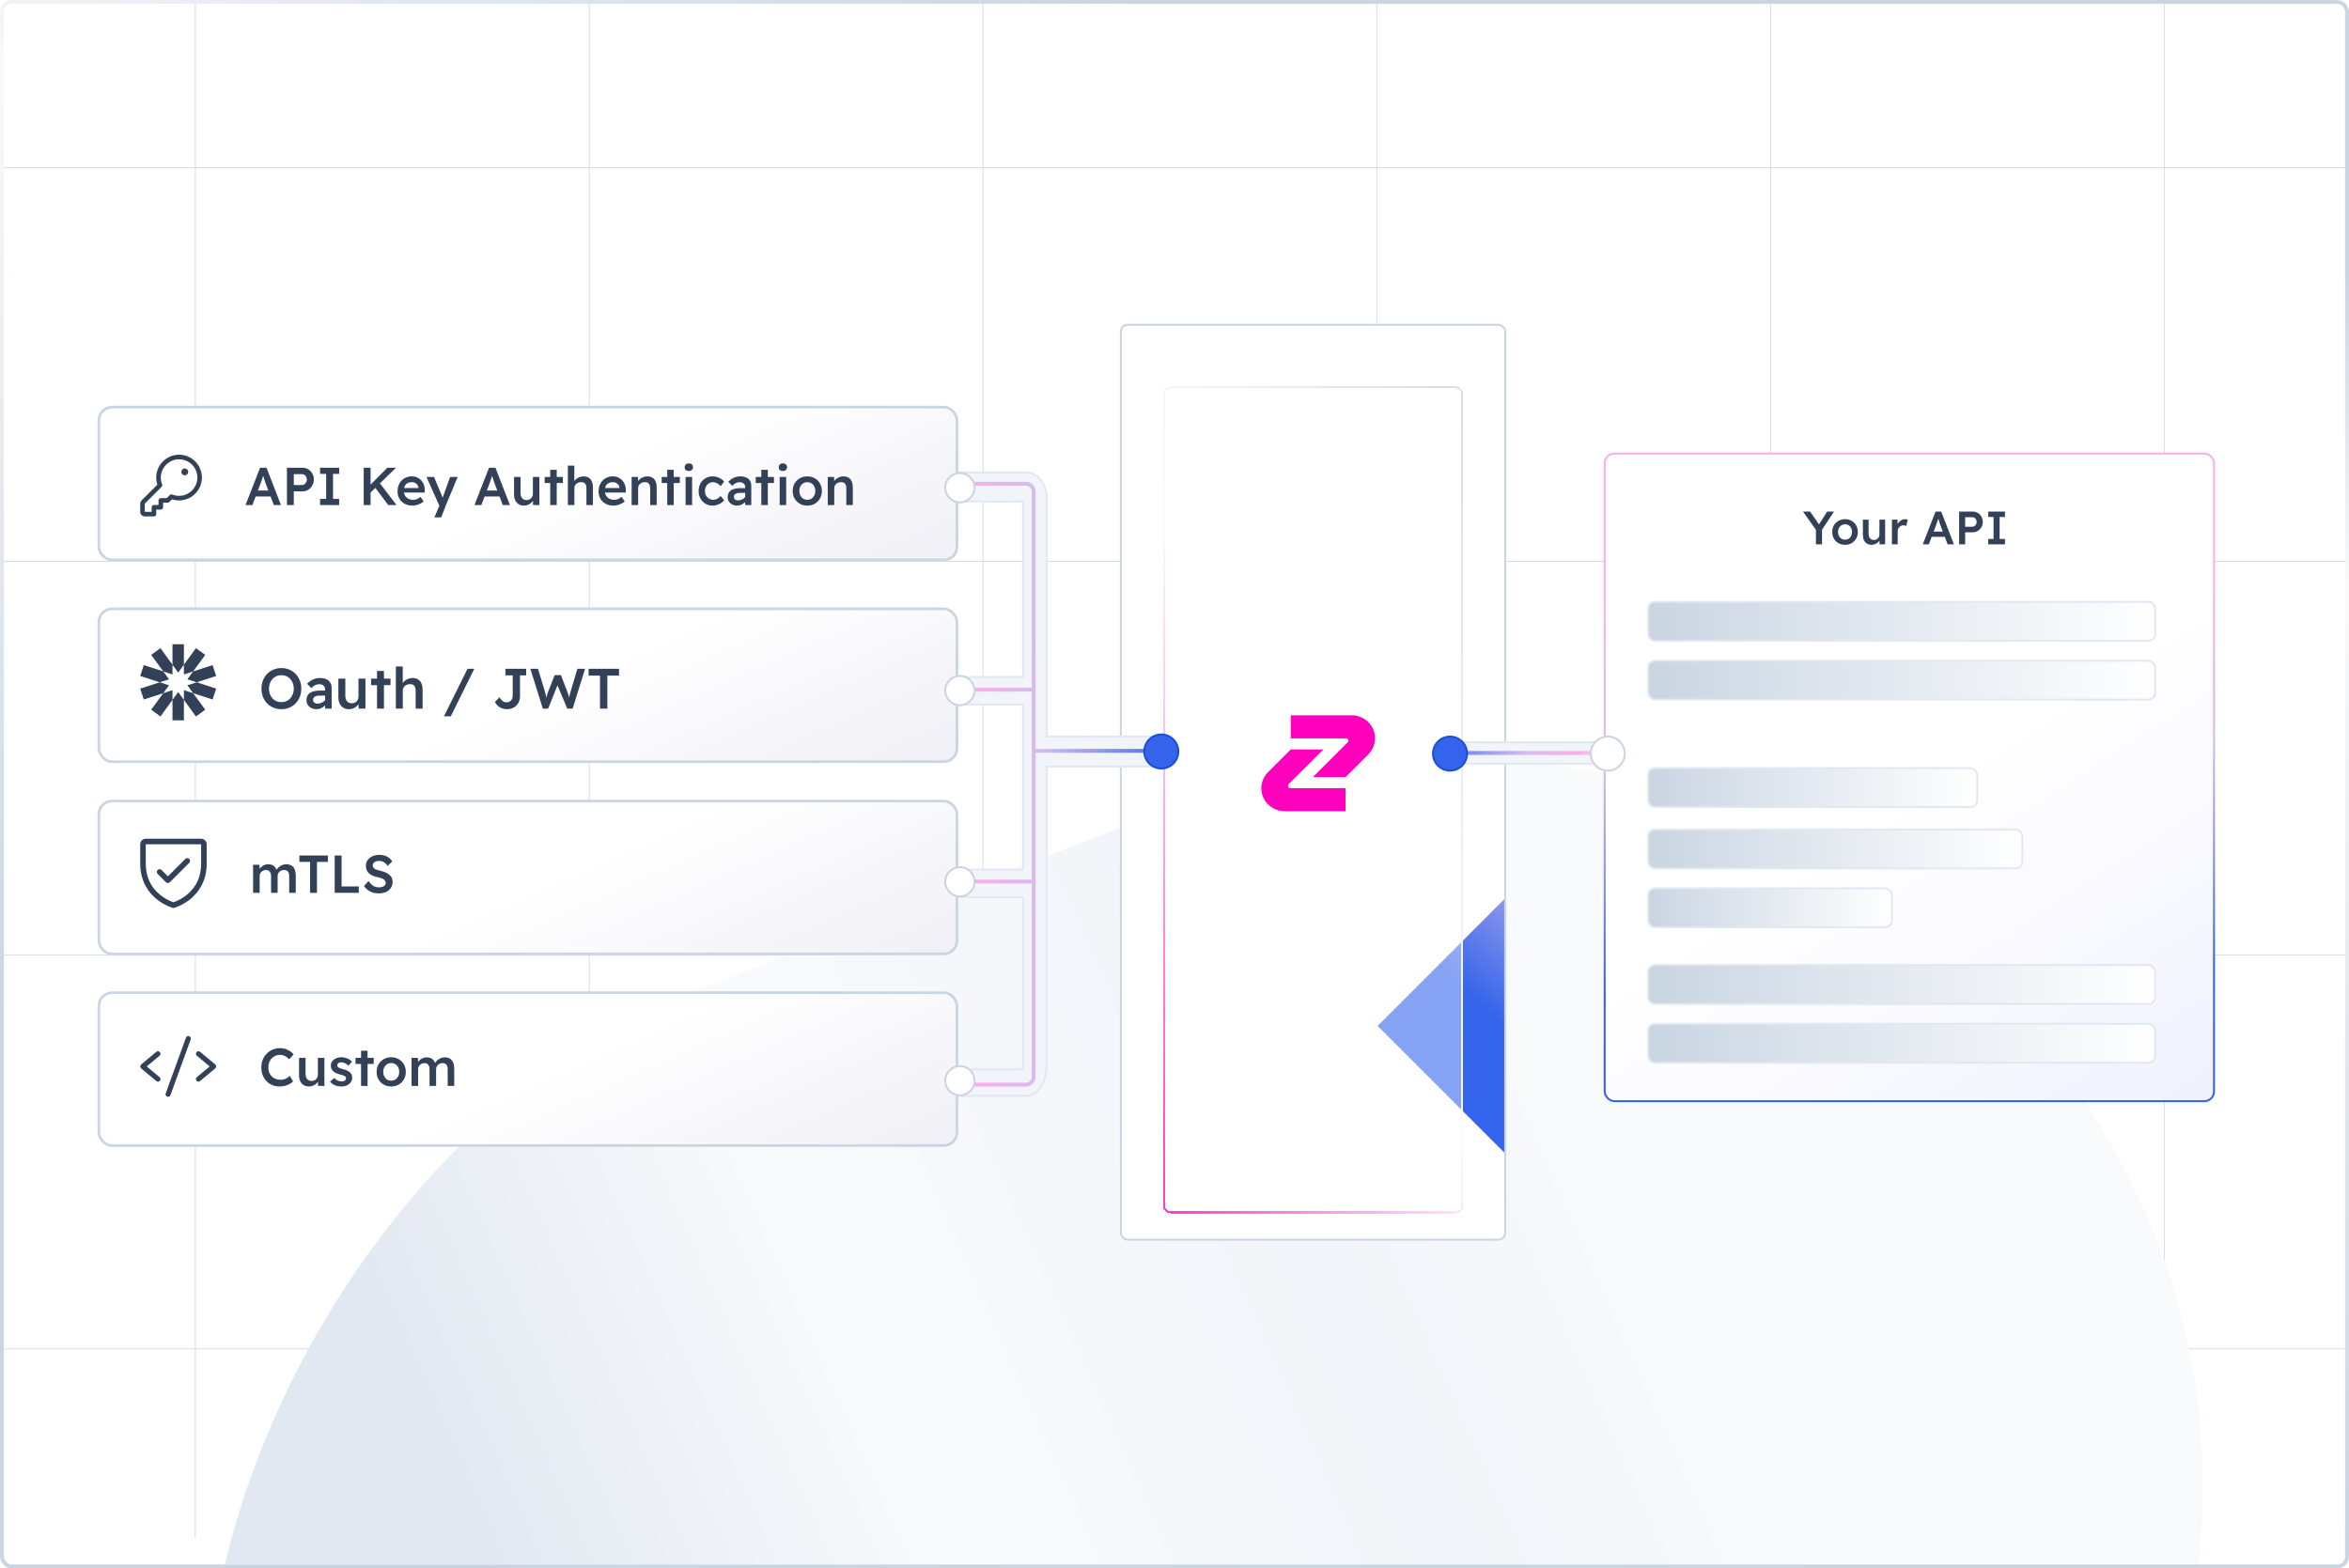 <svg width="602" height="402" viewBox="0 0 602 402" fill="none" xmlns="http://www.w3.org/2000/svg">
<g clip-path="url(#clip0_2_875)">
<rect x="1" y="1" width="600" height="400" rx="2" fill="white"/>
<path d="M600.99 345.745H1.042" stroke="#CBD5E1" stroke-width="0.2"/>
<path d="M600.978 244.816H1.03" stroke="#CBD5E1" stroke-width="0.2"/>
<path d="M600.969 143.885H1.021" stroke="#CBD5E1" stroke-width="0.2"/>
<path d="M600.958 42.956H1.01" stroke="#CBD5E1" stroke-width="0.2"/>
<path d="M554.718 -5.565V394.264" stroke="#CBD5E1" stroke-width="0.2"/>
<path d="M453.788 -5.557V394.271" stroke="#CBD5E1" stroke-width="0.2"/>
<path d="M352.857 -5.55V394.278" stroke="#CBD5E1" stroke-width="0.2"/>
<path d="M251.928 -5.543V394.285" stroke="#CBD5E1" stroke-width="0.2"/>
<path d="M150.999 -5.536V394.293" stroke="#CBD5E1" stroke-width="0.2"/>
<path d="M50.069 -5.529V394.3" stroke="#CBD5E1" stroke-width="0.2"/>
<g filter="url(#filter0_f_2_875)">
<rect x="483.545" y="137" width="391.656" height="525.231" rx="195.828" transform="rotate(69.061 483.545 137)" fill="url(#paint0_linear_2_875)"/>
</g>
<g clip-path="url(#clip1_2_875)">
<rect x="287" y="83" width="99" height="235" rx="2" fill="white"/>
<g filter="url(#filter2_f_2_875)">
<rect x="443.5" y="172.5" width="95.387" height="127.919" transform="rotate(45 443.5 172.5)" fill="url(#paint1_linear_2_875)"/>
</g>
</g>
<rect x="287.25" y="83.25" width="98.5" height="234.5" rx="1.75" stroke="#CAD5E2" stroke-width="0.5"/>
<g filter="url(#filter3_d_2_875)">
<rect x="298.001" y="95" width="77" height="212" rx="2" fill="white" fill-opacity="0.4" shape-rendering="crispEdges"/>
<rect x="298.251" y="95.25" width="76.5" height="211.5" rx="1.75" stroke="url(#paint2_linear_2_875)" stroke-width="0.5" shape-rendering="crispEdges"/>
</g>
<path d="M344.849 199.171H336.474L345.398 190.27C345.482 190.186 345.539 190.079 345.562 189.963C345.585 189.846 345.574 189.725 345.528 189.616C345.482 189.506 345.405 189.412 345.306 189.346C345.207 189.28 345.091 189.245 344.972 189.245H330.799V183.339H346.345C347.486 183.326 348.608 183.635 349.58 184.231C350.552 184.828 351.335 185.687 351.837 186.709C352.356 187.802 352.523 189.029 352.314 190.22C352.106 191.412 351.533 192.51 350.674 193.364L344.849 199.171Z" fill="#FF00BD"/>
<path d="M330.8 192.09H339.175L330.269 200.973C330.184 201.058 330.126 201.167 330.102 201.286C330.079 201.404 330.091 201.527 330.137 201.638C330.183 201.75 330.262 201.845 330.362 201.912C330.463 201.98 330.581 202.015 330.702 202.016H344.835V207.921H329.305C328.163 207.935 327.042 207.626 326.07 207.029C325.098 206.433 324.315 205.574 323.812 204.552C323.294 203.458 323.127 202.232 323.335 201.04C323.544 199.849 324.117 198.751 324.976 197.897L330.8 192.09Z" fill="#FF00BD"/>
<path d="M263.005 121.101C265.942 121.101 268.234 124.06 268.234 127.586V188.772L295.698 188.773H295.948V196.491H268.234V272.898C268.234 275.083 267.667 277.072 266.736 278.523C265.808 279.972 264.494 280.913 263.005 280.913H206V274.068H262.201V229.908H229.439V222.859H262.201V180.564H229.439V173.516H262.201V128.528H206V121.101H263.005Z" fill="#F1F5F9"/>
<path d="M263.005 121.101L263.005 120.851H263.005V121.101ZM268.234 188.772H267.984V189.022L268.234 189.022L268.234 188.772ZM295.698 188.773L295.698 189.023H295.698V188.773ZM295.948 188.773H296.198V188.523H295.948V188.773ZM295.948 196.491V196.741H296.198V196.491H295.948ZM268.234 196.491V196.241H267.984V196.491H268.234ZM268.234 272.898L268.484 272.898V272.898H268.234ZM266.736 278.523L266.947 278.658L266.947 278.658L266.736 278.523ZM263.005 280.913L263.005 281.163L263.005 281.163L263.005 280.913ZM206 280.913H205.75V281.163H206V280.913ZM206 274.068V273.818H205.75V274.068H206ZM262.201 274.068V274.318H262.451V274.068H262.201ZM262.201 229.908H262.451V229.658H262.201V229.908ZM229.439 229.908H229.189V230.158H229.439V229.908ZM229.439 222.859V222.609H229.189V222.859H229.439ZM262.201 222.859V223.109H262.451V222.859H262.201ZM262.201 180.564H262.451V180.314H262.201V180.564ZM229.439 180.564H229.189V180.814H229.439V180.564ZM229.439 173.516V173.266H229.189V173.516H229.439ZM262.201 173.516V173.766H262.451V173.516H262.201ZM262.201 128.528H262.451V128.278H262.201V128.528ZM206 128.528H205.75V128.778H206V128.528ZM206 121.101V120.851H205.75V121.101H206ZM263.005 121.101L263.005 121.351C265.754 121.351 267.984 124.142 267.984 127.586H268.234H268.484C268.484 123.978 266.13 120.851 263.005 120.851L263.005 121.101ZM268.234 127.586H267.984V188.772H268.234H268.484V127.586H268.234ZM268.234 188.772L268.234 189.022L295.698 189.023L295.698 188.773L295.698 188.523L268.234 188.522L268.234 188.772ZM295.698 188.773V189.023H295.948V188.773V188.523H295.698V188.773ZM295.948 188.773H295.698V196.491H295.948H296.198V188.773H295.948ZM295.948 196.491V196.241H268.234V196.491V196.741H295.948V196.491ZM268.234 196.491H267.984V272.898H268.234H268.484V196.491H268.234ZM268.234 272.898L267.984 272.898C267.984 275.042 267.427 276.983 266.526 278.388L266.736 278.523L266.947 278.658C267.907 277.161 268.484 275.123 268.484 272.898L268.234 272.898ZM266.736 278.523L266.526 278.388C265.625 279.794 264.38 280.663 263.005 280.663L263.005 280.913L263.005 281.163C264.608 281.163 265.99 280.15 266.947 278.658L266.736 278.523ZM263.005 280.913V280.663H206V280.913V281.163H263.005V280.913ZM206 280.913H206.25V274.068H206H205.75V280.913H206ZM206 274.068V274.318H262.201V274.068V273.818H206V274.068ZM262.201 274.068H262.451V229.908H262.201H261.951V274.068H262.201ZM262.201 229.908V229.658H229.439V229.908V230.158H262.201V229.908ZM229.439 229.908H229.689V222.859H229.439H229.189V229.908H229.439ZM229.439 222.859V223.109H262.201V222.859V222.609H229.439V222.859ZM262.201 222.859H262.451V180.564H262.201H261.951V222.859H262.201ZM262.201 180.564V180.314H229.439V180.564V180.814H262.201V180.564ZM229.439 180.564H229.689V173.516H229.439H229.189V180.564H229.439ZM229.439 173.516V173.766H262.201V173.516V173.266H229.439V173.516ZM262.201 173.516H262.451V128.528H262.201H261.951V173.516H262.201ZM262.201 128.528V128.278H206V128.528V128.778H262.201V128.528ZM206 128.528H206.25V121.101H206H205.75V128.528H206ZM206 121.101V121.351H263.005V121.101V120.851H206V121.101Z" fill="#E2E8F1"/>
<rect x="411.25" y="116.25" width="156.156" height="165.988" rx="2.469" fill="url(#paint3_linear_2_875)" stroke="url(#paint4_linear_2_875)" stroke-width="0.5"/>
<path d="M465.386 139.521V135.333L465.47 135.921L462.074 131.121H463.898L466.478 134.829L465.938 134.793L468.266 131.121H470.018L466.766 136.053L466.946 135.237V139.521H465.386ZM472.848 139.641C472.216 139.641 471.652 139.501 471.156 139.221C470.66 138.933 470.268 138.541 469.98 138.045C469.7 137.549 469.56 136.985 469.56 136.353C469.56 135.721 469.7 135.157 469.98 134.661C470.268 134.165 470.66 133.777 471.156 133.497C471.652 133.209 472.216 133.065 472.848 133.065C473.472 133.065 474.032 133.209 474.528 133.497C475.024 133.777 475.412 134.165 475.692 134.661C475.98 135.157 476.124 135.721 476.124 136.353C476.124 136.985 475.98 137.549 475.692 138.045C475.412 138.541 475.024 138.933 474.528 139.221C474.032 139.501 473.472 139.641 472.848 139.641ZM472.848 138.333C473.192 138.333 473.5 138.249 473.772 138.081C474.044 137.905 474.256 137.669 474.408 137.373C474.568 137.069 474.644 136.729 474.636 136.353C474.644 135.969 474.568 135.629 474.408 135.333C474.256 135.029 474.044 134.793 473.772 134.625C473.5 134.457 473.192 134.373 472.848 134.373C472.504 134.373 472.192 134.461 471.912 134.637C471.64 134.805 471.428 135.041 471.276 135.345C471.124 135.641 471.048 135.977 471.048 136.353C471.048 136.729 471.124 137.069 471.276 137.373C471.428 137.669 471.64 137.905 471.912 138.081C472.192 138.249 472.504 138.333 472.848 138.333ZM479.641 139.641C479.185 139.641 478.789 139.537 478.453 139.329C478.125 139.121 477.869 138.829 477.685 138.453C477.509 138.077 477.421 137.625 477.421 137.097V133.197H478.885V136.785C478.885 137.281 479.001 137.673 479.233 137.961C479.473 138.249 479.805 138.393 480.229 138.393C480.437 138.393 480.625 138.361 480.793 138.297C480.969 138.225 481.121 138.129 481.249 138.009C481.377 137.881 481.477 137.729 481.549 137.553C481.621 137.377 481.657 137.189 481.657 136.989V133.197H483.121V139.521H481.693L481.669 138.201L481.933 138.057C481.837 138.353 481.673 138.621 481.441 138.861C481.217 139.101 480.949 139.293 480.637 139.437C480.325 139.573 479.993 139.641 479.641 139.641ZM484.863 139.521V133.197H486.303L486.327 135.213L486.135 134.757C486.223 134.437 486.375 134.149 486.591 133.893C486.807 133.637 487.055 133.437 487.335 133.293C487.623 133.141 487.919 133.065 488.223 133.065C488.359 133.065 488.487 133.077 488.607 133.101C488.735 133.125 488.839 133.153 488.919 133.185L488.535 134.793C488.439 134.745 488.327 134.709 488.199 134.685C488.079 134.653 487.955 134.637 487.827 134.637C487.619 134.637 487.423 134.677 487.239 134.757C487.063 134.829 486.907 134.933 486.771 135.069C486.643 135.205 486.539 135.365 486.459 135.549C486.379 135.725 486.339 135.921 486.339 136.137V139.521H484.863ZM492.769 139.521L496.045 131.121H497.497L500.749 139.521H499.141L497.329 134.721C497.297 134.633 497.245 134.485 497.173 134.277C497.109 134.069 497.037 133.841 496.957 133.593C496.877 133.345 496.801 133.117 496.729 132.909C496.665 132.701 496.621 132.545 496.597 132.441L496.897 132.429C496.849 132.589 496.793 132.773 496.729 132.981C496.665 133.181 496.597 133.389 496.525 133.605C496.453 133.821 496.381 134.029 496.309 134.229C496.237 134.429 496.173 134.609 496.117 134.769L494.317 139.521H492.769ZM494.257 137.589L494.785 136.245H498.613L499.201 137.589H494.257ZM502.084 139.521V131.121H505.576C506.056 131.121 506.488 131.237 506.872 131.469C507.264 131.701 507.572 132.017 507.796 132.417C508.028 132.817 508.144 133.265 508.144 133.761C508.144 134.257 508.028 134.709 507.796 135.117C507.572 135.517 507.264 135.837 506.872 136.077C506.488 136.317 506.056 136.437 505.576 136.437H503.632V139.521H502.084ZM503.632 135.009H505.468C505.676 135.009 505.86 134.953 506.02 134.841C506.188 134.729 506.32 134.581 506.416 134.397C506.52 134.205 506.572 133.997 506.572 133.773C506.572 133.541 506.52 133.333 506.416 133.149C506.32 132.965 506.188 132.821 506.02 132.717C505.86 132.613 505.676 132.561 505.468 132.561H503.632V135.009ZM509.543 139.521V138.141H510.911V132.501H509.543V131.121H513.839V132.501H512.459V138.141H513.839V139.521H509.543Z" fill="#324158"/>
<rect x="422.393" y="154.268" width="129.938" height="9.987" rx="1.75" fill="url(#paint5_linear_2_875)" stroke="#E2E8F1" stroke-width="0.5"/>
<rect x="422.393" y="247.344" width="129.938" height="9.987" rx="1.75" fill="url(#paint6_linear_2_875)" stroke="#E2E8F1" stroke-width="0.5"/>
<rect x="422.393" y="169.343" width="129.938" height="9.987" rx="1.75" fill="url(#paint7_linear_2_875)" stroke="#E2E8F1" stroke-width="0.5"/>
<rect x="422.393" y="262.42" width="129.938" height="9.987" rx="1.75" fill="url(#paint8_linear_2_875)" stroke="#E2E8F1" stroke-width="0.5"/>
<rect x="422.393" y="196.873" width="84.317" height="9.987" rx="1.75" fill="url(#paint9_linear_2_875)" stroke="#E2E8F1" stroke-width="0.5"/>
<rect x="422.393" y="212.604" width="95.883" height="9.987" rx="1.75" fill="url(#paint10_linear_2_875)" stroke="#E2E8F1" stroke-width="0.5"/>
<rect x="422.393" y="227.68" width="62.47" height="9.987" rx="1.75" fill="url(#paint11_linear_2_875)" stroke="#E2E8F1" stroke-width="0.5"/>
<path d="M410.75 190.25V195.75H373.25V190.25H410.75Z" fill="#F1F5F9" stroke="#E2E8F1" stroke-width="0.5"/>
<g filter="url(#filter4_d_2_875)">
<path d="M411.5 193H372" stroke="url(#paint12_linear_2_875)"/>
</g>
<circle cx="412.037" cy="193.157" r="4.364" fill="white" stroke="#CBD5E1" stroke-width="0.5"/>
<circle cx="371.613" cy="193.157" r="4.364" fill="#3364EB" stroke="#1F4ED5" stroke-width="0.5"/>
<g filter="url(#filter5_d_2_875)">
<path d="M238.5 124H262.91C264.015 124 264.91 124.895 264.91 126V176.759M241.015 278H262.91C264.015 278 264.91 277.105 264.91 276V225.954M264.91 192.444H294.5M264.91 192.444V176.759M264.91 192.444V225.954M264.91 176.759H238.5M264.91 225.954H238.5" stroke="url(#paint13_linear_2_875)"/>
</g>
<rect x="25.342" y="156.051" width="219.905" height="39.171" rx="3.375" fill="url(#paint14_linear_2_875)"/>
<rect x="25.342" y="156.051" width="219.905" height="39.171" rx="3.375" stroke="#CAD5E2" stroke-width="0.684"/>
<path d="M44.206 165.127V170.374L45.669 172.383L47.132 170.374V165.127H44.206ZM47.132 170.374V172.871L49.492 172.09L52.593 167.858L50.213 166.122L47.132 170.374ZM49.492 172.09L48.029 174.119L50.408 174.879L55.401 173.261L54.485 170.472L49.492 172.09ZM50.408 174.879L48.029 175.64L49.492 177.669L54.485 179.287L55.401 176.498L50.408 174.879ZM49.492 177.669L47.132 176.888V179.385L50.213 183.637L52.593 181.901L49.492 177.669ZM47.132 179.385L45.669 177.376L44.206 179.385V184.632H47.132V179.385ZM44.206 179.385V176.888L41.846 177.669L38.745 181.901L41.124 183.637L44.206 179.385ZM41.846 177.669L43.309 175.64L40.929 174.879L35.936 176.498L36.853 179.287L41.846 177.669ZM40.929 174.879L43.309 174.119L41.846 172.09L36.853 170.472L35.936 173.261L40.929 174.879ZM41.846 172.09L44.206 172.871V170.374L41.124 166.122L38.745 167.858L41.846 172.09Z" fill="#324158"/>
<path d="M72.119 181.778C71.379 181.778 70.698 181.646 70.075 181.383C69.462 181.121 68.922 180.756 68.454 180.288C67.997 179.812 67.642 179.252 67.389 178.61C67.136 177.967 67.009 177.267 67.009 176.507C67.009 175.748 67.136 175.047 67.389 174.405C67.642 173.763 67.997 173.208 68.454 172.741C68.922 172.264 69.462 171.894 70.075 171.631C70.698 171.369 71.379 171.237 72.119 171.237C72.849 171.237 73.525 171.369 74.148 171.631C74.771 171.894 75.311 172.264 75.769 172.741C76.226 173.218 76.581 173.777 76.834 174.42C77.087 175.062 77.214 175.758 77.214 176.507C77.214 177.267 77.087 177.967 76.834 178.61C76.581 179.242 76.226 179.797 75.769 180.274C75.311 180.751 74.771 181.121 74.148 181.383C73.525 181.646 72.849 181.778 72.119 181.778ZM72.119 179.967C72.586 179.967 73.009 179.885 73.389 179.719C73.778 179.544 74.114 179.301 74.396 178.989C74.678 178.678 74.897 178.313 75.053 177.894C75.219 177.466 75.301 177.004 75.301 176.507C75.301 176.011 75.219 175.554 75.053 175.135C74.897 174.707 74.678 174.337 74.396 174.026C74.114 173.714 73.778 173.476 73.389 173.31C73.009 173.135 72.586 173.047 72.119 173.047C71.652 173.047 71.224 173.135 70.834 173.31C70.455 173.476 70.119 173.714 69.827 174.026C69.545 174.337 69.326 174.702 69.17 175.12C69.014 175.539 68.936 176.001 68.936 176.507C68.936 177.179 69.073 177.777 69.345 178.303C69.618 178.819 69.992 179.228 70.469 179.529C70.946 179.821 71.496 179.967 72.119 179.967ZM83.331 181.632V176.712C83.331 176.293 83.19 175.967 82.908 175.734C82.635 175.49 82.28 175.369 81.842 175.369C81.433 175.369 81.063 175.451 80.733 175.617C80.401 175.773 80.095 176.026 79.813 176.376L78.703 175.266C79.161 174.78 79.667 174.41 80.222 174.157C80.776 173.904 81.375 173.777 82.017 173.777C82.63 173.777 83.156 173.875 83.594 174.069C84.041 174.264 84.387 174.556 84.63 174.945C84.874 175.325 84.995 175.792 84.995 176.347V181.632H83.331ZM81.141 181.778C80.645 181.778 80.202 181.68 79.813 181.486C79.423 181.291 79.112 181.023 78.878 180.683C78.654 180.332 78.543 179.924 78.543 179.456C78.543 179.048 78.616 178.692 78.762 178.391C78.908 178.079 79.122 177.821 79.404 177.617C79.696 177.413 80.056 177.262 80.484 177.164C80.922 177.057 81.424 177.004 81.988 177.004H84.192L84.061 178.288H81.886C81.623 178.288 81.389 178.313 81.185 178.361C80.981 178.41 80.805 178.483 80.659 178.58C80.513 178.678 80.406 178.795 80.338 178.931C80.27 179.057 80.236 179.213 80.236 179.398C80.236 179.593 80.285 179.763 80.382 179.909C80.479 180.045 80.611 180.152 80.776 180.23C80.942 180.308 81.136 180.347 81.36 180.347C81.681 180.347 81.983 180.293 82.265 180.186C82.557 180.079 82.815 179.928 83.039 179.734C83.263 179.539 83.438 179.32 83.565 179.077L83.93 180.07C83.725 180.41 83.472 180.707 83.171 180.96C82.879 181.213 82.557 181.413 82.207 181.559C81.866 181.705 81.511 181.778 81.141 181.778ZM89.421 181.778C88.866 181.778 88.385 181.651 87.976 181.398C87.577 181.145 87.265 180.79 87.041 180.332C86.827 179.875 86.72 179.325 86.72 178.683V173.938H88.501V178.303C88.501 178.906 88.642 179.383 88.925 179.734C89.217 180.084 89.621 180.259 90.136 180.259C90.389 180.259 90.618 180.22 90.823 180.143C91.037 180.055 91.222 179.938 91.377 179.792C91.533 179.636 91.655 179.451 91.742 179.237C91.83 179.023 91.874 178.795 91.874 178.551V173.938H93.655V181.632H91.918L91.888 180.026L92.21 179.851C92.093 180.211 91.893 180.537 91.611 180.829C91.338 181.121 91.012 181.354 90.633 181.529C90.253 181.695 89.849 181.778 89.421 181.778ZM96.621 181.632V171.982H98.402V181.632H96.621ZM95.103 175.602V173.938H100.081V175.602H95.103ZM101.448 181.632V170.828H103.215V175.515L102.879 175.69C102.986 175.349 103.176 175.038 103.448 174.756C103.73 174.464 104.066 174.23 104.456 174.055C104.845 173.87 105.249 173.777 105.667 173.777C106.251 173.777 106.738 173.894 107.127 174.128C107.526 174.361 107.823 174.712 108.018 175.179C108.212 175.646 108.31 176.23 108.31 176.931V181.632H106.529V177.062C106.529 176.663 106.475 176.337 106.368 176.084C106.261 175.821 106.096 175.631 105.872 175.515C105.648 175.388 105.375 175.335 105.054 175.354C104.791 175.354 104.548 175.398 104.324 175.485C104.1 175.563 103.906 175.68 103.74 175.836C103.584 175.982 103.458 176.157 103.361 176.361C103.273 176.556 103.229 176.77 103.229 177.004V181.632H102.339C102.173 181.632 102.013 181.632 101.857 181.632C101.711 181.632 101.575 181.632 101.448 181.632ZM113.775 183.602L119.819 171.412H121.556L115.527 183.602H113.775ZM129.926 181.778C129.585 181.778 129.259 181.734 128.947 181.646C128.636 181.559 128.349 181.437 128.086 181.281C127.823 181.116 127.585 180.921 127.371 180.697C127.166 180.464 126.991 180.206 126.845 179.924L127.984 178.741C128.237 179.082 128.461 179.344 128.655 179.529C128.85 179.714 129.04 179.841 129.225 179.909C129.41 179.977 129.614 180.011 129.838 180.011C130.149 180.011 130.422 179.938 130.655 179.792C130.899 179.646 131.084 179.447 131.21 179.194C131.337 178.941 131.4 178.653 131.4 178.332V173.106H129.531V171.412H134.845V173.106H133.269V178.522C133.269 178.999 133.186 179.437 133.02 179.836C132.855 180.225 132.621 180.566 132.32 180.858C132.028 181.15 131.677 181.379 131.269 181.544C130.86 181.7 130.412 181.778 129.926 181.778ZM139.114 181.632L135.917 171.412H137.873L139.712 177.471C139.79 177.714 139.858 177.987 139.917 178.288C139.975 178.59 140.029 178.877 140.077 179.15C140.126 179.422 140.16 179.636 140.18 179.792H139.785C139.912 179.325 140.009 178.95 140.077 178.668C140.146 178.386 140.204 178.152 140.253 177.967C140.301 177.782 140.355 177.612 140.413 177.456L142.15 173.033H143.756L145.45 177.456C145.557 177.719 145.645 177.977 145.713 178.23C145.79 178.473 145.854 178.712 145.902 178.945C145.961 179.179 146.014 179.422 146.063 179.675L145.713 179.763C145.752 179.529 145.781 179.34 145.8 179.194C145.82 179.038 145.839 178.906 145.859 178.799C145.878 178.683 145.898 178.571 145.917 178.464C145.936 178.347 145.966 178.211 146.005 178.055C146.044 177.889 146.102 177.68 146.18 177.427L147.975 171.412H149.946L146.749 181.632H145.377L142.764 175.412L142.953 175.456L140.472 181.632H139.114ZM153.769 181.632V173.164H150.849V171.412H158.645V173.164H155.652V181.632H153.769Z" fill="#324158"/>
<circle cx="4" cy="4" r="3.75" transform="matrix(-1 0 0 1 250 173)" fill="white" stroke="#CAD5E2" stroke-width="0.5"/>
<rect x="25.342" y="205.32" width="219.905" height="39.171" rx="3.375" fill="url(#paint15_linear_2_875)"/>
<rect x="25.342" y="205.32" width="219.905" height="39.171" rx="3.375" stroke="#CAD5E2" stroke-width="0.684"/>
<path d="M51.549 214.973H37.356C36.979 214.973 36.618 215.122 36.352 215.389C36.086 215.655 35.936 216.016 35.936 216.392V221.36C35.936 226.037 38.2 228.871 40.099 230.425C42.145 232.098 44.18 232.666 44.269 232.69C44.391 232.723 44.519 232.723 44.641 232.69C44.73 232.666 46.762 232.098 48.811 230.425C50.705 228.871 52.968 226.037 52.968 221.36V216.392C52.968 216.016 52.819 215.655 52.553 215.389C52.287 215.122 51.926 214.973 51.549 214.973ZM51.549 221.36C51.549 224.648 50.337 227.318 47.948 229.292C46.907 230.149 45.724 230.815 44.453 231.262C43.197 230.823 42.029 230.168 41 229.327C38.582 227.349 37.356 224.669 37.356 221.36V216.392H51.549V221.36ZM40.402 223.991C40.269 223.858 40.194 223.677 40.194 223.489C40.194 223.301 40.269 223.12 40.402 222.987C40.535 222.854 40.716 222.779 40.904 222.779C41.092 222.779 41.273 222.854 41.406 222.987L43.033 224.615L47.499 220.148C47.565 220.082 47.643 220.03 47.729 219.994C47.815 219.958 47.908 219.94 48.001 219.94C48.094 219.94 48.186 219.958 48.273 219.994C48.359 220.03 48.437 220.082 48.503 220.148C48.569 220.214 48.621 220.292 48.657 220.378C48.693 220.465 48.711 220.557 48.711 220.65C48.711 220.743 48.693 220.836 48.657 220.922C48.621 221.008 48.569 221.086 48.503 221.152L43.535 226.12C43.469 226.186 43.391 226.238 43.305 226.274C43.219 226.31 43.126 226.328 43.033 226.328C42.94 226.328 42.847 226.31 42.761 226.274C42.675 226.238 42.597 226.186 42.531 226.12L40.402 223.991Z" fill="#324158"/>
<path d="M64.862 228.844V221.64H66.502L66.529 223.102L66.256 223.212C66.338 222.975 66.461 222.756 66.625 222.555C66.789 222.346 66.985 222.164 67.213 222.009C67.441 221.854 67.682 221.735 67.937 221.653C68.193 221.562 68.457 221.517 68.73 221.517C69.122 221.517 69.468 221.58 69.769 221.708C70.07 221.835 70.321 222.031 70.521 222.296C70.731 222.56 70.89 222.897 70.999 223.307L70.74 223.253L70.835 223.034C70.945 222.815 71.091 222.615 71.273 222.432C71.455 222.25 71.66 222.091 71.888 221.954C72.116 221.808 72.353 221.699 72.599 221.626C72.854 221.553 73.1 221.517 73.337 221.517C73.884 221.517 74.34 221.626 74.704 221.845C75.069 222.063 75.342 222.396 75.524 222.843C75.707 223.289 75.798 223.84 75.798 224.497V228.844H74.116V224.606C74.116 224.059 74.007 223.654 73.788 223.389C73.579 223.125 73.251 222.993 72.804 222.993C72.567 222.993 72.348 223.034 72.148 223.116C71.947 223.189 71.77 223.298 71.615 223.444C71.469 223.581 71.355 223.745 71.273 223.936C71.191 224.118 71.15 224.323 71.15 224.551V228.844H69.468V224.592C69.468 224.073 69.355 223.676 69.127 223.403C68.908 223.13 68.594 222.993 68.183 222.993C67.947 222.993 67.728 223.034 67.527 223.116C67.336 223.189 67.163 223.298 67.008 223.444C66.862 223.581 66.748 223.74 66.666 223.922C66.584 224.105 66.543 224.305 66.543 224.524V228.844H64.862ZM79.465 228.844V220.915H76.731V219.275H84.031V220.915H81.229V228.844H79.465ZM85.775 228.844V219.275H87.539V227.203H91.954V228.844H85.775ZM97.047 228.98C96.208 228.98 95.479 228.821 94.859 228.502C94.249 228.183 93.725 227.718 93.287 227.108L94.436 225.795C94.882 226.424 95.315 226.857 95.734 227.094C96.163 227.322 96.646 227.436 97.183 227.436C97.493 227.436 97.776 227.39 98.031 227.299C98.286 227.208 98.487 227.08 98.632 226.916C98.778 226.743 98.851 226.543 98.851 226.315C98.851 226.16 98.819 226.019 98.755 225.891C98.701 225.754 98.614 225.636 98.496 225.536C98.386 225.426 98.245 225.326 98.072 225.235C97.908 225.144 97.712 225.066 97.484 225.002C97.266 224.93 97.024 224.87 96.76 224.825C96.249 224.724 95.807 224.592 95.434 224.428C95.069 224.255 94.759 224.045 94.504 223.799C94.258 223.544 94.071 223.262 93.944 222.952C93.825 222.633 93.766 222.273 93.766 221.872C93.766 221.334 93.916 220.86 94.217 220.45C94.527 220.031 94.937 219.703 95.447 219.466C95.967 219.229 96.536 219.111 97.156 219.111C97.958 219.111 98.637 219.256 99.193 219.548C99.758 219.84 100.2 220.254 100.519 220.792L99.343 221.94C99.07 221.521 98.746 221.202 98.373 220.983C97.999 220.765 97.594 220.655 97.156 220.655C96.828 220.655 96.541 220.705 96.295 220.806C96.058 220.897 95.871 221.029 95.734 221.202C95.598 221.366 95.529 221.567 95.529 221.804C95.529 221.977 95.566 222.136 95.639 222.282C95.721 222.428 95.839 222.555 95.994 222.665C96.149 222.774 96.345 222.87 96.582 222.952C96.819 223.034 97.092 223.107 97.402 223.171C97.903 223.28 98.35 223.417 98.742 223.581C99.143 223.745 99.48 223.945 99.754 224.182C100.036 224.41 100.25 224.674 100.396 224.975C100.542 225.267 100.615 225.595 100.615 225.959C100.615 226.579 100.469 227.117 100.177 227.572C99.886 228.028 99.471 228.379 98.933 228.625C98.396 228.862 97.767 228.98 97.047 228.98Z" fill="#324158"/>
<rect x="25.342" y="104.342" width="219.905" height="39.171" rx="3.375" fill="url(#paint16_linear_2_875)"/>
<rect x="25.342" y="104.342" width="219.905" height="39.171" rx="3.375" stroke="#CAD5E2" stroke-width="0.684"/>
<path d="M50.035 118.266C49.105 117.334 47.888 116.743 46.58 116.588C45.273 116.433 43.951 116.723 42.829 117.412C41.706 118.1 40.849 119.146 40.394 120.382C39.939 121.617 39.914 122.97 40.323 124.222L36.28 128.264C36.171 128.373 36.084 128.502 36.025 128.644C35.966 128.786 35.936 128.939 35.936 129.092V131.193C35.936 131.504 36.06 131.802 36.279 132.021C36.499 132.241 36.797 132.364 37.108 132.364H39.451C39.606 132.364 39.755 132.303 39.865 132.193C39.975 132.083 40.036 131.934 40.036 131.779V130.607H41.208C41.363 130.607 41.512 130.546 41.622 130.436C41.732 130.326 41.793 130.177 41.793 130.022V128.85H42.965C43.042 128.85 43.118 128.835 43.189 128.806C43.26 128.776 43.325 128.733 43.379 128.679L44.079 127.978C44.665 128.169 45.277 128.265 45.893 128.264H45.901C47.058 128.263 48.19 127.919 49.152 127.274C50.114 126.63 50.864 125.715 51.306 124.645C51.748 123.576 51.864 122.398 51.638 121.263C51.411 120.127 50.854 119.085 50.035 118.266ZM50.579 122.561C50.499 125.057 48.401 127.09 45.901 127.093H45.893C45.3 127.094 44.713 126.982 44.162 126.763C44.054 126.716 43.935 126.703 43.819 126.725C43.704 126.747 43.598 126.803 43.515 126.886L42.722 127.679H41.208C41.052 127.679 40.903 127.74 40.794 127.85C40.684 127.96 40.622 128.109 40.622 128.264V129.436H39.451C39.295 129.436 39.146 129.498 39.036 129.607C38.927 129.717 38.865 129.866 38.865 130.022V131.193H37.108V129.092L41.415 124.786C41.498 124.703 41.554 124.597 41.576 124.481C41.598 124.366 41.585 124.247 41.538 124.139C41.318 123.586 41.206 122.996 41.208 122.402C41.208 119.902 43.244 117.804 45.74 117.724C46.381 117.703 47.019 117.813 47.616 118.049C48.213 118.284 48.755 118.64 49.208 119.093C49.662 119.547 50.018 120.088 50.254 120.685C50.489 121.281 50.6 121.92 50.579 122.561ZM48.236 120.943C48.236 121.117 48.185 121.287 48.088 121.431C47.992 121.576 47.854 121.688 47.694 121.755C47.533 121.821 47.357 121.839 47.186 121.805C47.016 121.771 46.859 121.687 46.736 121.564C46.614 121.442 46.53 121.285 46.496 121.115C46.462 120.944 46.479 120.768 46.546 120.607C46.612 120.446 46.725 120.309 46.87 120.213C47.014 120.116 47.184 120.065 47.358 120.065C47.591 120.065 47.814 120.157 47.979 120.322C48.144 120.487 48.236 120.71 48.236 120.943Z" fill="#324158"/>
<path d="M62.919 129.456L66.651 119.887H68.305L72.01 129.456H70.178L68.114 123.988C68.077 123.888 68.018 123.719 67.936 123.482C67.863 123.245 67.781 122.985 67.69 122.703C67.599 122.42 67.512 122.161 67.43 121.924C67.357 121.687 67.307 121.509 67.28 121.39L67.622 121.377C67.567 121.559 67.503 121.769 67.43 122.006C67.357 122.233 67.28 122.47 67.198 122.717C67.116 122.963 67.034 123.2 66.952 123.427C66.87 123.655 66.797 123.86 66.733 124.043L64.683 129.456H62.919ZM64.614 127.255L65.216 125.724H69.576L70.246 127.255H64.614ZM73.53 129.456V119.887H77.508C78.055 119.887 78.547 120.019 78.985 120.283C79.431 120.547 79.782 120.907 80.037 121.363C80.302 121.819 80.434 122.329 80.434 122.894C80.434 123.459 80.302 123.974 80.037 124.439C79.782 124.895 79.431 125.259 78.985 125.533C78.547 125.806 78.055 125.943 77.508 125.943H75.294V129.456H73.53ZM75.294 124.316H77.385C77.622 124.316 77.832 124.252 78.014 124.125C78.205 123.997 78.356 123.828 78.465 123.619C78.584 123.4 78.643 123.163 78.643 122.908C78.643 122.644 78.584 122.407 78.465 122.197C78.356 121.987 78.205 121.823 78.014 121.705C77.832 121.586 77.622 121.527 77.385 121.527H75.294V124.316ZM82.027 129.456V127.884H83.586V121.459H82.027V119.887H86.921V121.459H85.349V127.884H86.921V129.456H82.027ZM94.616 126.585L94.356 124.822L99.277 119.887H101.492L94.616 126.585ZM93.208 129.456V119.887H94.971V129.456H93.208ZM99.496 129.456L95.874 124.63L97.118 123.55L101.629 129.456H99.496ZM105.722 129.593C104.966 129.593 104.296 129.438 103.712 129.128C103.138 128.809 102.687 128.376 102.359 127.829C102.04 127.273 101.881 126.635 101.881 125.915C101.881 125.35 101.972 124.835 102.154 124.371C102.336 123.906 102.592 123.505 102.92 123.168C103.248 122.821 103.635 122.557 104.082 122.375C104.537 122.183 105.029 122.088 105.558 122.088C106.041 122.088 106.483 122.179 106.884 122.361C107.294 122.543 107.649 122.794 107.95 123.113C108.251 123.423 108.479 123.796 108.634 124.234C108.798 124.662 108.875 125.132 108.866 125.642L108.852 126.243H103.029L102.701 125.081H107.444L107.239 125.314V124.999C107.212 124.726 107.121 124.485 106.966 124.275C106.811 124.056 106.611 123.888 106.364 123.769C106.128 123.642 105.863 123.578 105.572 123.578C105.125 123.578 104.747 123.664 104.437 123.837C104.127 124.002 103.89 124.248 103.726 124.576C103.571 124.904 103.494 125.309 103.494 125.792C103.494 126.257 103.589 126.663 103.781 127.009C103.981 127.355 104.264 127.624 104.628 127.816C104.993 128.007 105.417 128.103 105.9 128.103C106.237 128.103 106.547 128.048 106.829 127.939C107.121 127.829 107.431 127.633 107.759 127.351L108.579 128.499C108.333 128.727 108.05 128.923 107.732 129.087C107.422 129.242 107.094 129.365 106.747 129.456C106.401 129.547 106.059 129.593 105.722 129.593ZM111.329 132.6L112.847 129.073L112.86 130.208L109.306 122.252H111.233L113.229 126.995C113.293 127.114 113.357 127.273 113.421 127.474C113.484 127.665 113.539 127.852 113.585 128.034L113.243 128.157C113.307 127.984 113.371 127.797 113.434 127.597C113.507 127.396 113.58 127.196 113.653 126.995L115.348 122.252H117.289L114.296 129.456L113.079 132.6H111.329ZM121.592 129.456L125.324 119.887H126.978L130.682 129.456H128.851L126.786 123.988C126.75 123.888 126.691 123.719 126.609 123.482C126.536 123.245 126.454 122.985 126.363 122.703C126.271 122.42 126.185 122.161 126.103 121.924C126.03 121.687 125.98 121.509 125.952 121.39L126.294 121.377C126.24 121.559 126.176 121.769 126.103 122.006C126.03 122.233 125.952 122.47 125.87 122.717C125.788 122.963 125.706 123.2 125.624 123.427C125.542 123.655 125.469 123.86 125.406 124.043L123.355 129.456H121.592ZM123.287 127.255L123.888 125.724H128.249L128.919 127.255H123.287ZM134.27 129.593C133.751 129.593 133.3 129.474 132.917 129.237C132.543 129 132.251 128.668 132.042 128.239C131.841 127.811 131.741 127.296 131.741 126.695V122.252H133.409V126.339C133.409 126.904 133.541 127.351 133.805 127.679C134.079 128.007 134.457 128.171 134.94 128.171C135.177 128.171 135.391 128.134 135.582 128.062C135.783 127.98 135.956 127.87 136.102 127.733C136.248 127.588 136.362 127.415 136.444 127.214C136.526 127.014 136.567 126.799 136.567 126.572V122.252H138.235V129.456H136.608L136.58 127.952L136.881 127.788C136.772 128.125 136.585 128.431 136.321 128.704C136.065 128.977 135.76 129.196 135.405 129.36C135.049 129.515 134.671 129.593 134.27 129.593ZM141.012 129.456V120.42H142.68V129.456H141.012ZM139.59 123.81V122.252H144.252V123.81H139.59ZM145.532 129.456V119.34H147.186V123.728L146.872 123.892C146.972 123.573 147.15 123.282 147.405 123.017C147.669 122.744 147.984 122.525 148.348 122.361C148.713 122.188 149.091 122.101 149.483 122.101C150.03 122.101 150.485 122.211 150.85 122.429C151.224 122.648 151.502 122.976 151.684 123.414C151.866 123.851 151.957 124.398 151.957 125.054V129.456H150.289V125.177C150.289 124.803 150.239 124.498 150.139 124.261C150.039 124.015 149.884 123.837 149.674 123.728C149.465 123.61 149.209 123.56 148.909 123.578C148.663 123.578 148.435 123.619 148.225 123.701C148.016 123.774 147.833 123.883 147.678 124.029C147.533 124.166 147.414 124.33 147.323 124.521C147.241 124.703 147.2 124.904 147.2 125.122V129.456H146.366C146.211 129.456 146.061 129.456 145.915 129.456C145.778 129.456 145.651 129.456 145.532 129.456ZM157.239 129.593C156.483 129.593 155.813 129.438 155.229 129.128C154.655 128.809 154.204 128.376 153.876 127.829C153.557 127.273 153.398 126.635 153.398 125.915C153.398 125.35 153.489 124.835 153.671 124.371C153.853 123.906 154.109 123.505 154.437 123.168C154.765 122.821 155.152 122.557 155.599 122.375C156.054 122.183 156.546 122.088 157.075 122.088C157.558 122.088 158 122.179 158.401 122.361C158.811 122.543 159.167 122.794 159.467 123.113C159.768 123.423 159.996 123.796 160.151 124.234C160.315 124.662 160.392 125.132 160.383 125.642L160.37 126.243H154.546L154.218 125.081H158.961L158.756 125.314V124.999C158.729 124.726 158.638 124.485 158.483 124.275C158.328 124.056 158.128 123.888 157.882 123.769C157.645 123.642 157.38 123.578 157.089 123.578C156.642 123.578 156.264 123.664 155.954 123.837C155.644 124.002 155.407 124.248 155.243 124.576C155.088 124.904 155.011 125.309 155.011 125.792C155.011 126.257 155.106 126.663 155.298 127.009C155.498 127.355 155.781 127.624 156.145 127.816C156.51 128.007 156.934 128.103 157.417 128.103C157.754 128.103 158.064 128.048 158.346 127.939C158.638 127.829 158.948 127.633 159.276 127.351L160.096 128.499C159.85 128.727 159.568 128.923 159.249 129.087C158.939 129.242 158.611 129.365 158.264 129.456C157.918 129.547 157.576 129.593 157.239 129.593ZM161.872 129.456V122.252H163.499L163.526 123.728L163.212 123.892C163.312 123.573 163.49 123.282 163.745 123.017C164.009 122.744 164.324 122.525 164.688 122.361C165.053 122.188 165.431 122.101 165.823 122.101C166.37 122.101 166.826 122.211 167.19 122.429C167.564 122.648 167.842 122.976 168.024 123.414C168.206 123.851 168.297 124.398 168.297 125.054V129.456H166.63V125.177C166.63 124.803 166.579 124.498 166.479 124.261C166.379 124.015 166.224 123.837 166.014 123.728C165.805 123.61 165.55 123.56 165.249 123.578C165.003 123.578 164.775 123.619 164.565 123.701C164.356 123.774 164.174 123.883 164.019 124.029C163.873 124.166 163.754 124.33 163.663 124.521C163.581 124.703 163.54 124.904 163.54 125.122V129.456H162.706C162.551 129.456 162.401 129.456 162.255 129.456C162.118 129.456 161.991 129.456 161.872 129.456ZM170.996 129.456V120.42H172.663V129.456H170.996ZM169.574 123.81V122.252H174.235V123.81H169.574ZM175.707 129.456V122.252H177.375V129.456H175.707ZM176.528 120.721C176.19 120.721 175.926 120.639 175.735 120.475C175.552 120.301 175.461 120.06 175.461 119.75C175.461 119.458 175.557 119.226 175.748 119.053C175.94 118.871 176.199 118.779 176.528 118.779C176.865 118.779 177.124 118.866 177.307 119.039C177.498 119.203 177.594 119.44 177.594 119.75C177.594 120.033 177.498 120.265 177.307 120.447C177.115 120.63 176.856 120.721 176.528 120.721ZM182.597 129.593C181.923 129.593 181.317 129.429 180.779 129.101C180.241 128.772 179.817 128.326 179.508 127.761C179.198 127.196 179.043 126.558 179.043 125.847C179.043 125.136 179.198 124.498 179.508 123.933C179.817 123.368 180.241 122.922 180.779 122.593C181.317 122.265 181.923 122.101 182.597 122.101C183.235 122.101 183.818 122.229 184.347 122.484C184.884 122.73 185.295 123.067 185.577 123.496L184.661 124.617C184.524 124.425 184.351 124.252 184.142 124.097C183.932 123.942 183.704 123.819 183.458 123.728C183.221 123.637 182.989 123.591 182.761 123.591C182.351 123.591 181.986 123.692 181.667 123.892C181.358 124.084 181.111 124.352 180.929 124.699C180.747 125.036 180.656 125.419 180.656 125.847C180.656 126.275 180.747 126.658 180.929 126.995C181.121 127.332 181.376 127.601 181.695 127.802C182.014 128.002 182.369 128.103 182.761 128.103C183.007 128.103 183.239 128.066 183.458 127.993C183.677 127.911 183.887 127.797 184.087 127.651C184.297 127.506 184.488 127.323 184.661 127.105L185.577 128.226C185.276 128.627 184.853 128.955 184.306 129.21C183.759 129.465 183.189 129.593 182.597 129.593ZM190.978 129.456V124.849C190.978 124.457 190.846 124.152 190.582 123.933C190.326 123.705 189.994 123.591 189.584 123.591C189.201 123.591 188.855 123.669 188.545 123.824C188.235 123.97 187.948 124.207 187.683 124.535L186.645 123.496C187.073 123.04 187.547 122.694 188.066 122.457C188.586 122.22 189.146 122.101 189.748 122.101C190.322 122.101 190.814 122.192 191.224 122.375C191.643 122.557 191.967 122.83 192.195 123.195C192.422 123.55 192.536 123.988 192.536 124.507V129.456H190.978ZM188.927 129.593C188.463 129.593 188.048 129.502 187.683 129.319C187.319 129.137 187.027 128.886 186.809 128.567C186.599 128.239 186.494 127.857 186.494 127.419C186.494 127.036 186.563 126.704 186.699 126.421C186.836 126.13 187.036 125.888 187.301 125.697C187.574 125.505 187.911 125.364 188.312 125.273C188.722 125.173 189.192 125.122 189.72 125.122H191.785L191.662 126.325H189.625C189.379 126.325 189.16 126.348 188.968 126.394C188.777 126.439 188.613 126.508 188.476 126.599C188.34 126.69 188.239 126.799 188.176 126.927C188.112 127.045 188.08 127.191 188.08 127.364C188.08 127.547 188.125 127.706 188.217 127.843C188.308 127.97 188.431 128.071 188.586 128.144C188.741 128.216 188.923 128.253 189.133 128.253C189.433 128.253 189.716 128.203 189.98 128.103C190.253 128.002 190.495 127.861 190.705 127.679C190.914 127.497 191.078 127.291 191.197 127.064L191.538 127.993C191.347 128.312 191.11 128.59 190.828 128.827C190.554 129.064 190.253 129.251 189.925 129.388C189.606 129.524 189.274 129.593 188.927 129.593ZM195.105 129.456V120.42H196.773V129.456H195.105ZM193.684 123.81V122.252H198.345V123.81H193.684ZM199.817 129.456V122.252H201.485V129.456H199.817ZM200.637 120.721C200.3 120.721 200.036 120.639 199.844 120.475C199.662 120.301 199.571 120.06 199.571 119.75C199.571 119.458 199.667 119.226 199.858 119.053C200.049 118.871 200.309 118.779 200.637 118.779C200.975 118.779 201.234 118.866 201.417 119.039C201.608 119.203 201.704 119.44 201.704 119.75C201.704 120.033 201.608 120.265 201.417 120.447C201.225 120.63 200.965 120.721 200.637 120.721ZM206.898 129.593C206.178 129.593 205.536 129.433 204.971 129.114C204.406 128.786 203.959 128.34 203.631 127.774C203.312 127.209 203.153 126.567 203.153 125.847C203.153 125.127 203.312 124.485 203.631 123.919C203.959 123.354 204.406 122.912 204.971 122.593C205.536 122.265 206.178 122.101 206.898 122.101C207.609 122.101 208.247 122.265 208.812 122.593C209.377 122.912 209.819 123.354 210.138 123.919C210.466 124.485 210.63 125.127 210.63 125.847C210.63 126.567 210.466 127.209 210.138 127.774C209.819 128.34 209.377 128.786 208.812 129.114C208.247 129.433 207.609 129.593 206.898 129.593ZM206.898 128.103C207.29 128.103 207.641 128.007 207.951 127.816C208.261 127.615 208.502 127.346 208.675 127.009C208.858 126.663 208.944 126.275 208.935 125.847C208.944 125.41 208.858 125.022 208.675 124.685C208.502 124.339 208.261 124.07 207.951 123.878C207.641 123.687 207.29 123.591 206.898 123.591C206.506 123.591 206.151 123.692 205.832 123.892C205.522 124.084 205.281 124.352 205.107 124.699C204.934 125.036 204.848 125.419 204.848 125.847C204.848 126.275 204.934 126.663 205.107 127.009C205.281 127.346 205.522 127.615 205.832 127.816C206.151 128.007 206.506 128.103 206.898 128.103ZM212.135 129.456V122.252H213.761L213.789 123.728L213.474 123.892C213.574 123.573 213.752 123.282 214.007 123.017C214.272 122.744 214.586 122.525 214.951 122.361C215.315 122.188 215.693 122.101 216.085 122.101C216.632 122.101 217.088 122.211 217.452 122.429C217.826 122.648 218.104 122.976 218.286 123.414C218.468 123.851 218.56 124.398 218.56 125.054V129.456H216.892V125.177C216.892 124.803 216.842 124.498 216.741 124.261C216.641 124.015 216.486 123.837 216.277 123.728C216.067 123.61 215.812 123.56 215.511 123.578C215.265 123.578 215.037 123.619 214.828 123.701C214.618 123.774 214.436 123.883 214.281 124.029C214.135 124.166 214.016 124.33 213.925 124.521C213.843 124.703 213.802 124.904 213.802 125.122V129.456H212.968C212.813 129.456 212.663 129.456 212.517 129.456C212.381 129.456 212.253 129.456 212.135 129.456Z" fill="#324158"/>
<rect x="25.342" y="254.443" width="219.905" height="39.171" rx="3.375" fill="url(#paint17_linear_2_875)"/>
<rect x="25.342" y="254.443" width="219.905" height="39.171" rx="3.375" stroke="#CAD5E2" stroke-width="0.684"/>
<path d="M40.894 270.594L37.599 273.339L40.894 276.085C40.961 276.139 41.017 276.205 41.058 276.281C41.099 276.357 41.125 276.44 41.134 276.526C41.142 276.612 41.134 276.699 41.108 276.781C41.083 276.864 41.042 276.94 40.986 277.007C40.931 277.073 40.863 277.128 40.787 277.167C40.71 277.207 40.626 277.231 40.54 277.238C40.454 277.245 40.368 277.235 40.286 277.208C40.204 277.181 40.128 277.138 40.063 277.082L36.17 273.837C36.097 273.776 36.038 273.7 35.998 273.614C35.957 273.528 35.936 273.434 35.936 273.339C35.936 273.244 35.957 273.15 35.998 273.064C36.038 272.978 36.097 272.901 36.17 272.84L40.063 269.596C40.195 269.486 40.366 269.433 40.537 269.449C40.709 269.464 40.867 269.547 40.977 269.68C41.087 269.812 41.14 269.983 41.125 270.154C41.109 270.326 41.026 270.484 40.894 270.594ZM55.168 272.84L51.275 269.596C51.21 269.542 51.134 269.501 51.053 269.475C50.971 269.45 50.886 269.441 50.801 269.449C50.716 269.456 50.633 269.481 50.558 269.52C50.483 269.56 50.416 269.614 50.361 269.68C50.251 269.812 50.198 269.983 50.214 270.154C50.229 270.326 50.312 270.484 50.445 270.594L53.739 273.339L50.445 276.085C50.377 276.139 50.321 276.205 50.28 276.281C50.239 276.357 50.213 276.44 50.205 276.526C50.196 276.612 50.204 276.699 50.23 276.781C50.255 276.864 50.296 276.94 50.352 277.007C50.407 277.073 50.475 277.128 50.551 277.167C50.628 277.207 50.712 277.231 50.798 277.238C50.884 277.245 50.97 277.235 51.052 277.208C51.134 277.181 51.21 277.138 51.275 277.082L55.168 273.837C55.241 273.776 55.3 273.7 55.34 273.614C55.381 273.528 55.402 273.434 55.402 273.339C55.402 273.244 55.381 273.15 55.34 273.064C55.3 272.978 55.241 272.901 55.168 272.84ZM48.486 265.592C48.406 265.563 48.321 265.55 48.236 265.554C48.151 265.557 48.067 265.578 47.99 265.614C47.913 265.65 47.843 265.701 47.786 265.764C47.728 265.827 47.684 265.9 47.654 265.98L42.464 280.255C42.434 280.335 42.421 280.421 42.425 280.506C42.429 280.591 42.449 280.675 42.485 280.752C42.522 280.829 42.572 280.899 42.635 280.956C42.698 281.014 42.772 281.058 42.852 281.087C42.923 281.113 42.998 281.126 43.074 281.126C43.207 281.126 43.337 281.085 43.446 281.008C43.555 280.932 43.638 280.823 43.684 280.698L48.874 266.423C48.903 266.343 48.916 266.258 48.913 266.173C48.909 266.088 48.888 266.004 48.852 265.927C48.816 265.85 48.765 265.781 48.702 265.723C48.64 265.666 48.566 265.621 48.486 265.592Z" fill="#324158"/>
<path d="M71.669 278.476C70.986 278.476 70.357 278.358 69.783 278.121C69.209 277.884 68.712 277.546 68.293 277.109C67.874 276.662 67.545 276.138 67.308 275.537C67.081 274.926 66.967 274.261 66.967 273.541C66.967 272.848 67.09 272.206 67.336 271.614C67.582 271.021 67.924 270.502 68.361 270.055C68.799 269.609 69.309 269.262 69.892 269.016C70.475 268.77 71.104 268.647 71.779 268.647C72.243 268.647 72.695 268.715 73.132 268.852C73.569 268.989 73.97 269.18 74.335 269.426C74.709 269.663 75.014 269.946 75.251 270.274L74.116 271.491C73.761 271.126 73.387 270.848 72.995 270.657C72.612 270.465 72.207 270.37 71.779 270.37C71.359 270.37 70.963 270.447 70.589 270.602C70.225 270.757 69.906 270.976 69.632 271.258C69.368 271.541 69.159 271.878 69.004 272.27C68.849 272.652 68.771 273.081 68.771 273.555C68.771 274.038 68.844 274.48 68.99 274.881C69.145 275.273 69.359 275.61 69.632 275.892C69.915 276.175 70.248 276.389 70.63 276.535C71.022 276.681 71.455 276.754 71.929 276.754C72.221 276.754 72.508 276.717 72.79 276.644C73.073 276.562 73.337 276.444 73.583 276.289C73.829 276.134 74.048 275.956 74.239 275.756L75.114 277.164C74.895 277.41 74.604 277.633 74.239 277.833C73.875 278.034 73.469 278.193 73.023 278.312C72.576 278.421 72.125 278.476 71.669 278.476ZM79.169 278.476C78.649 278.476 78.198 278.358 77.815 278.121C77.442 277.884 77.15 277.551 76.94 277.123C76.74 276.694 76.64 276.179 76.64 275.578V271.135H78.307V275.222C78.307 275.788 78.439 276.234 78.704 276.562C78.977 276.89 79.356 277.054 79.838 277.054C80.075 277.054 80.29 277.018 80.481 276.945C80.681 276.863 80.855 276.754 81 276.617C81.146 276.471 81.26 276.298 81.342 276.097C81.424 275.897 81.465 275.683 81.465 275.455V271.135H83.133V278.339H81.506L81.479 276.836L81.78 276.672C81.67 277.009 81.484 277.314 81.219 277.587C80.964 277.861 80.659 278.08 80.303 278.244C79.948 278.399 79.57 278.476 79.169 278.476ZM87.523 278.476C86.895 278.476 86.325 278.371 85.815 278.162C85.313 277.943 84.903 277.633 84.584 277.232L85.664 276.302C85.938 276.603 86.243 276.826 86.58 276.972C86.917 277.109 87.273 277.177 87.646 277.177C87.801 277.177 87.938 277.159 88.056 277.123C88.184 277.086 88.293 277.032 88.385 276.959C88.476 276.886 88.544 276.799 88.59 276.699C88.644 276.599 88.672 276.489 88.672 276.371C88.672 276.152 88.59 275.979 88.426 275.851C88.335 275.797 88.193 275.733 88.002 275.66C87.811 275.578 87.56 275.5 87.25 275.428C86.758 275.3 86.343 275.154 86.006 274.99C85.678 274.817 85.423 274.626 85.24 274.416C85.085 274.234 84.972 274.038 84.899 273.828C84.826 273.609 84.789 273.368 84.789 273.104C84.789 272.693 84.908 272.329 85.145 272.01C85.391 271.691 85.714 271.44 86.115 271.258C86.516 271.076 86.963 270.985 87.455 270.985C87.82 270.985 88.17 271.03 88.508 271.121C88.854 271.213 89.173 271.345 89.465 271.518C89.756 271.682 90.007 271.882 90.216 272.119L89.287 273.145C89.123 272.981 88.936 272.835 88.726 272.707C88.526 272.57 88.321 272.466 88.111 272.393C87.902 272.32 87.706 272.283 87.523 272.283C87.35 272.283 87.195 272.302 87.059 272.338C86.922 272.365 86.808 272.411 86.717 272.475C86.626 272.539 86.553 272.621 86.498 272.721C86.453 272.812 86.43 272.917 86.43 273.035C86.439 273.154 86.466 273.263 86.512 273.363C86.567 273.454 86.639 273.532 86.731 273.596C86.822 273.66 86.968 273.732 87.168 273.814C87.368 273.896 87.628 273.974 87.947 274.047C88.394 274.165 88.767 274.297 89.068 274.443C89.369 274.589 89.606 274.758 89.779 274.949C89.952 275.113 90.075 275.305 90.148 275.523C90.221 275.742 90.257 275.988 90.257 276.261C90.257 276.69 90.134 277.073 89.888 277.41C89.651 277.738 89.328 277.998 88.918 278.189C88.508 278.38 88.043 278.476 87.523 278.476ZM92.532 278.339V269.303H94.2V278.339H92.532ZM91.11 272.693V271.135H95.772V272.693H91.11ZM100.266 278.476C99.546 278.476 98.904 278.317 98.339 277.998C97.774 277.669 97.327 277.223 96.999 276.658C96.68 276.093 96.521 275.45 96.521 274.73C96.521 274.01 96.68 273.368 96.999 272.803C97.327 272.238 97.774 271.796 98.339 271.477C98.904 271.149 99.546 270.985 100.266 270.985C100.977 270.985 101.615 271.149 102.18 271.477C102.745 271.796 103.187 272.238 103.506 272.803C103.834 273.368 103.998 274.01 103.998 274.73C103.998 275.45 103.834 276.093 103.506 276.658C103.187 277.223 102.745 277.669 102.18 277.998C101.615 278.317 100.977 278.476 100.266 278.476ZM100.266 276.986C100.658 276.986 101.009 276.89 101.319 276.699C101.629 276.498 101.87 276.23 102.043 275.892C102.226 275.546 102.312 275.159 102.303 274.73C102.312 274.293 102.226 273.906 102.043 273.568C101.87 273.222 101.629 272.953 101.319 272.762C101.009 272.57 100.658 272.475 100.266 272.475C99.874 272.475 99.519 272.575 99.2 272.776C98.89 272.967 98.649 273.236 98.475 273.582C98.302 273.919 98.216 274.302 98.216 274.73C98.216 275.159 98.302 275.546 98.475 275.892C98.649 276.23 98.89 276.498 99.2 276.699C99.519 276.89 99.874 276.986 100.266 276.986ZM105.475 278.339V271.135H107.116L107.143 272.598L106.87 272.707C106.952 272.47 107.075 272.251 107.239 272.051C107.403 271.841 107.599 271.659 107.827 271.504C108.054 271.349 108.296 271.231 108.551 271.149C108.806 271.058 109.071 271.012 109.344 271.012C109.736 271.012 110.082 271.076 110.383 271.203C110.684 271.331 110.934 271.527 111.135 271.791C111.344 272.056 111.504 272.393 111.613 272.803L111.353 272.748L111.449 272.529C111.559 272.311 111.704 272.11 111.887 271.928C112.069 271.746 112.274 271.586 112.502 271.449C112.73 271.304 112.967 271.194 113.213 271.121C113.468 271.049 113.714 271.012 113.951 271.012C114.498 271.012 114.953 271.121 115.318 271.34C115.682 271.559 115.956 271.892 116.138 272.338C116.32 272.785 116.411 273.336 116.411 273.992V278.339H114.73V274.102C114.73 273.555 114.621 273.149 114.402 272.885C114.192 272.621 113.864 272.488 113.418 272.488C113.181 272.488 112.962 272.529 112.762 272.611C112.561 272.684 112.383 272.794 112.228 272.94C112.083 273.076 111.969 273.24 111.887 273.432C111.805 273.614 111.764 273.819 111.764 274.047V278.339H110.082V274.088C110.082 273.568 109.968 273.172 109.74 272.899C109.522 272.625 109.207 272.488 108.797 272.488C108.56 272.488 108.341 272.529 108.141 272.611C107.95 272.684 107.776 272.794 107.622 272.94C107.476 273.076 107.362 273.236 107.28 273.418C107.198 273.6 107.157 273.801 107.157 274.02V278.339H105.475Z" fill="#324158"/>
<circle cx="4" cy="4" r="3.75" transform="matrix(-1 0 0 1 250 222)" fill="white" stroke="#CAD5E2" stroke-width="0.5"/>
<circle cx="4" cy="4" r="3.75" transform="matrix(-1 0 0 1 250 121)" fill="white" stroke="#CAD5E2" stroke-width="0.5"/>
<circle cx="4" cy="4" r="3.75" transform="matrix(-1 0 0 1 250 273)" fill="white" stroke="#CAD5E2" stroke-width="0.5"/>
<circle cx="4.614" cy="4.614" r="4.364" transform="matrix(-1 0 0 1 302.227 188)" fill="#3364EB" stroke="#1F4ED5" stroke-width="0.5"/>
</g>
<rect x="0.5" y="0.5" width="601" height="401" rx="2.5" stroke="url(#paint18_linear_2_875)"/>
<defs>
<filter id="filter0_f_2_875" x="-150.001" y="-6.001" width="916.515" height="839.498" filterUnits="userSpaceOnUse" color-interpolation-filters="sRGB">
<feFlood flood-opacity="0" result="BackgroundImageFix"/>
<feBlend mode="normal" in="SourceGraphic" in2="BackgroundImageFix" result="shape"/>
<feGaussianBlur stdDeviation="100" result="effect1_foregroundBlur_2_875"/>
</filter>
<filter id="filter2_f_2_875" x="253.048" y="72.5" width="357.901" height="357.901" filterUnits="userSpaceOnUse" color-interpolation-filters="sRGB">
<feFlood flood-opacity="0" result="BackgroundImageFix"/>
<feBlend mode="normal" in="SourceGraphic" in2="BackgroundImageFix" result="shape"/>
<feGaussianBlur stdDeviation="50" result="effect1_foregroundBlur_2_875"/>
</filter>
<filter id="filter3_d_2_875" x="286.001" y="87" width="101" height="236" filterUnits="userSpaceOnUse" color-interpolation-filters="sRGB">
<feFlood flood-opacity="0" result="BackgroundImageFix"/>
<feColorMatrix in="SourceAlpha" type="matrix" values="0 0 0 0 0 0 0 0 0 0 0 0 0 0 0 0 0 0 127 0" result="hardAlpha"/>
<feOffset dy="4"/>
<feGaussianBlur stdDeviation="6"/>
<feComposite in2="hardAlpha" operator="out"/>
<feColorMatrix type="matrix" values="0 0 0 0 0.294 0 0 0 0 0.333 0 0 0 0 0.388 0 0 0 0.15 0"/>
<feBlend mode="normal" in2="BackgroundImageFix" result="effect1_dropShadow_2_875"/>
<feBlend mode="normal" in="SourceGraphic" in2="effect1_dropShadow_2_875" result="shape"/>
</filter>
<filter id="filter4_d_2_875" x="368" y="188.5" width="47.5" height="9" filterUnits="userSpaceOnUse" color-interpolation-filters="sRGB">
<feFlood flood-opacity="0" result="BackgroundImageFix"/>
<feColorMatrix in="SourceAlpha" type="matrix" values="0 0 0 0 0 0 0 0 0 0 0 0 0 0 0 0 0 0 127 0" result="hardAlpha"/>
<feOffset/>
<feGaussianBlur stdDeviation="2"/>
<feComposite in2="hardAlpha" operator="out"/>
<feColorMatrix type="matrix" values="0 0 0 0 0.984 0 0 0 0 0.682 0 0 0 0 0.906 0 0 0 1 0"/>
<feBlend mode="normal" in2="BackgroundImageFix" result="effect1_dropShadow_2_875"/>
<feBlend mode="normal" in="SourceGraphic" in2="effect1_dropShadow_2_875" result="shape"/>
</filter>
<filter id="filter5_d_2_875" x="234.5" y="119.5" width="64" height="163" filterUnits="userSpaceOnUse" color-interpolation-filters="sRGB">
<feFlood flood-opacity="0" result="BackgroundImageFix"/>
<feColorMatrix in="SourceAlpha" type="matrix" values="0 0 0 0 0 0 0 0 0 0 0 0 0 0 0 0 0 0 127 0" result="hardAlpha"/>
<feOffset/>
<feGaussianBlur stdDeviation="2"/>
<feComposite in2="hardAlpha" operator="out"/>
<feColorMatrix type="matrix" values="0 0 0 0 0.984 0 0 0 0 0.682 0 0 0 0 0.906 0 0 0 1 0"/>
<feBlend mode="normal" in2="BackgroundImageFix" result="effect1_dropShadow_2_875"/>
<feBlend mode="normal" in="SourceGraphic" in2="effect1_dropShadow_2_875" result="shape"/>
</filter>
<linearGradient id="paint0_linear_2_875" x1="642.164" y1="247.614" x2="659.103" y2="564.988" gradientUnits="userSpaceOnUse">
<stop stop-color="#F9FAFC"/>
<stop offset="0.279" stop-color="#F1F5F9"/>
<stop offset="0.654" stop-color="#F9FAFC"/>
<stop offset="1" stop-color="#E2E8F1"/>
</linearGradient>
<linearGradient id="paint1_linear_2_875" x1="482.132" y1="199.44" x2="486.257" y2="276.736" gradientUnits="userSpaceOnUse">
<stop stop-color="#FBAEE7"/>
<stop offset="0.423" stop-color="#D4BDEE"/>
<stop offset="1" stop-color="#3364EB"/>
</linearGradient>
<linearGradient id="paint2_linear_2_875" x1="377.843" y1="51.264" x2="188.802" y2="142.613" gradientUnits="userSpaceOnUse">
<stop stop-color="#D1D5DC"/>
<stop offset="0.505" stop-color="#FBFBFF"/>
<stop offset="0.981" stop-color="#FF00BD"/>
</linearGradient>
<linearGradient id="paint3_linear_2_875" x1="507" y1="192" x2="568" y2="286.5" gradientUnits="userSpaceOnUse">
<stop stop-color="white"/>
<stop offset="1" stop-color="#F1F1FF"/>
</linearGradient>
<linearGradient id="paint4_linear_2_875" x1="474.445" y1="151.063" x2="478.705" y2="251.771" gradientUnits="userSpaceOnUse">
<stop stop-color="#FBAEE7"/>
<stop offset="0.423" stop-color="#D4BDEE"/>
<stop offset="1" stop-color="#3364EB"/>
</linearGradient>
<linearGradient id="paint5_linear_2_875" x1="422.143" y1="159.261" x2="552.581" y2="159.261" gradientUnits="userSpaceOnUse">
<stop stop-color="#CAD5E2"/>
<stop offset="1" stop-color="white"/>
</linearGradient>
<linearGradient id="paint6_linear_2_875" x1="422.143" y1="252.338" x2="552.581" y2="252.338" gradientUnits="userSpaceOnUse">
<stop stop-color="#CAD5E2"/>
<stop offset="1" stop-color="white"/>
</linearGradient>
<linearGradient id="paint7_linear_2_875" x1="422.143" y1="174.337" x2="552.581" y2="174.337" gradientUnits="userSpaceOnUse">
<stop stop-color="#CAD5E2"/>
<stop offset="1" stop-color="white"/>
</linearGradient>
<linearGradient id="paint8_linear_2_875" x1="422.143" y1="267.413" x2="552.581" y2="267.413" gradientUnits="userSpaceOnUse">
<stop stop-color="#CAD5E2"/>
<stop offset="1" stop-color="white"/>
</linearGradient>
<linearGradient id="paint9_linear_2_875" x1="422.143" y1="201.867" x2="506.96" y2="201.867" gradientUnits="userSpaceOnUse">
<stop stop-color="#CAD5E2"/>
<stop offset="1" stop-color="white"/>
</linearGradient>
<linearGradient id="paint10_linear_2_875" x1="422.143" y1="217.598" x2="518.526" y2="217.598" gradientUnits="userSpaceOnUse">
<stop stop-color="#CAD5E2"/>
<stop offset="1" stop-color="white"/>
</linearGradient>
<linearGradient id="paint11_linear_2_875" x1="422.143" y1="232.674" x2="485.113" y2="232.674" gradientUnits="userSpaceOnUse">
<stop stop-color="#CAD5E2"/>
<stop offset="1" stop-color="white"/>
</linearGradient>
<linearGradient id="paint12_linear_2_875" x1="410.537" y1="193.5" x2="400.89" y2="174.063" gradientUnits="userSpaceOnUse">
<stop offset="0.014" stop-color="#E4E1EF"/>
<stop offset="0.144" stop-color="#FBAEE7"/>
<stop offset="0.423" stop-color="#D4BDEE"/>
<stop offset="1" stop-color="#3364EB"/>
</linearGradient>
<linearGradient id="paint13_linear_2_875" x1="239.758" y1="201" x2="303.458" y2="199.912" gradientUnits="userSpaceOnUse">
<stop offset="0.014" stop-color="#E4E1EF"/>
<stop offset="0.144" stop-color="#FBAEE7"/>
<stop offset="0.423" stop-color="#D4BDEE"/>
<stop offset="1" stop-color="#3364EB"/>
</linearGradient>
<linearGradient id="paint14_linear_2_875" x1="162" y1="166.829" x2="184.341" y2="217.005" gradientUnits="userSpaceOnUse">
<stop stop-color="white"/>
<stop offset="1" stop-color="#F1F1F7"/>
</linearGradient>
<linearGradient id="paint15_linear_2_875" x1="162" y1="216.098" x2="184.341" y2="266.274" gradientUnits="userSpaceOnUse">
<stop stop-color="white"/>
<stop offset="1" stop-color="#F1F1F7"/>
</linearGradient>
<linearGradient id="paint16_linear_2_875" x1="162" y1="115.12" x2="184.341" y2="165.296" gradientUnits="userSpaceOnUse">
<stop stop-color="white"/>
<stop offset="1" stop-color="#F1F1F7"/>
</linearGradient>
<linearGradient id="paint17_linear_2_875" x1="162" y1="265.221" x2="184.341" y2="315.397" gradientUnits="userSpaceOnUse">
<stop stop-color="white"/>
<stop offset="1" stop-color="#F1F1F7"/>
</linearGradient>
<linearGradient id="paint18_linear_2_875" x1="301" y1="1" x2="218.5" y2="371" gradientUnits="userSpaceOnUse">
<stop offset="0.005" stop-color="#CBD5E1"/>
<stop offset="0.212" stop-color="#FAFAFA"/>
<stop offset="0.841" stop-color="#CBD5E1"/>
</linearGradient>
<clipPath id="clip0_2_875">
<rect x="1" y="1" width="600" height="400" rx="2" fill="white"/>
</clipPath>
<clipPath id="clip1_2_875">
<rect x="287" y="83" width="99" height="235" rx="2" fill="white"/>
</clipPath>
</defs>
</svg>
